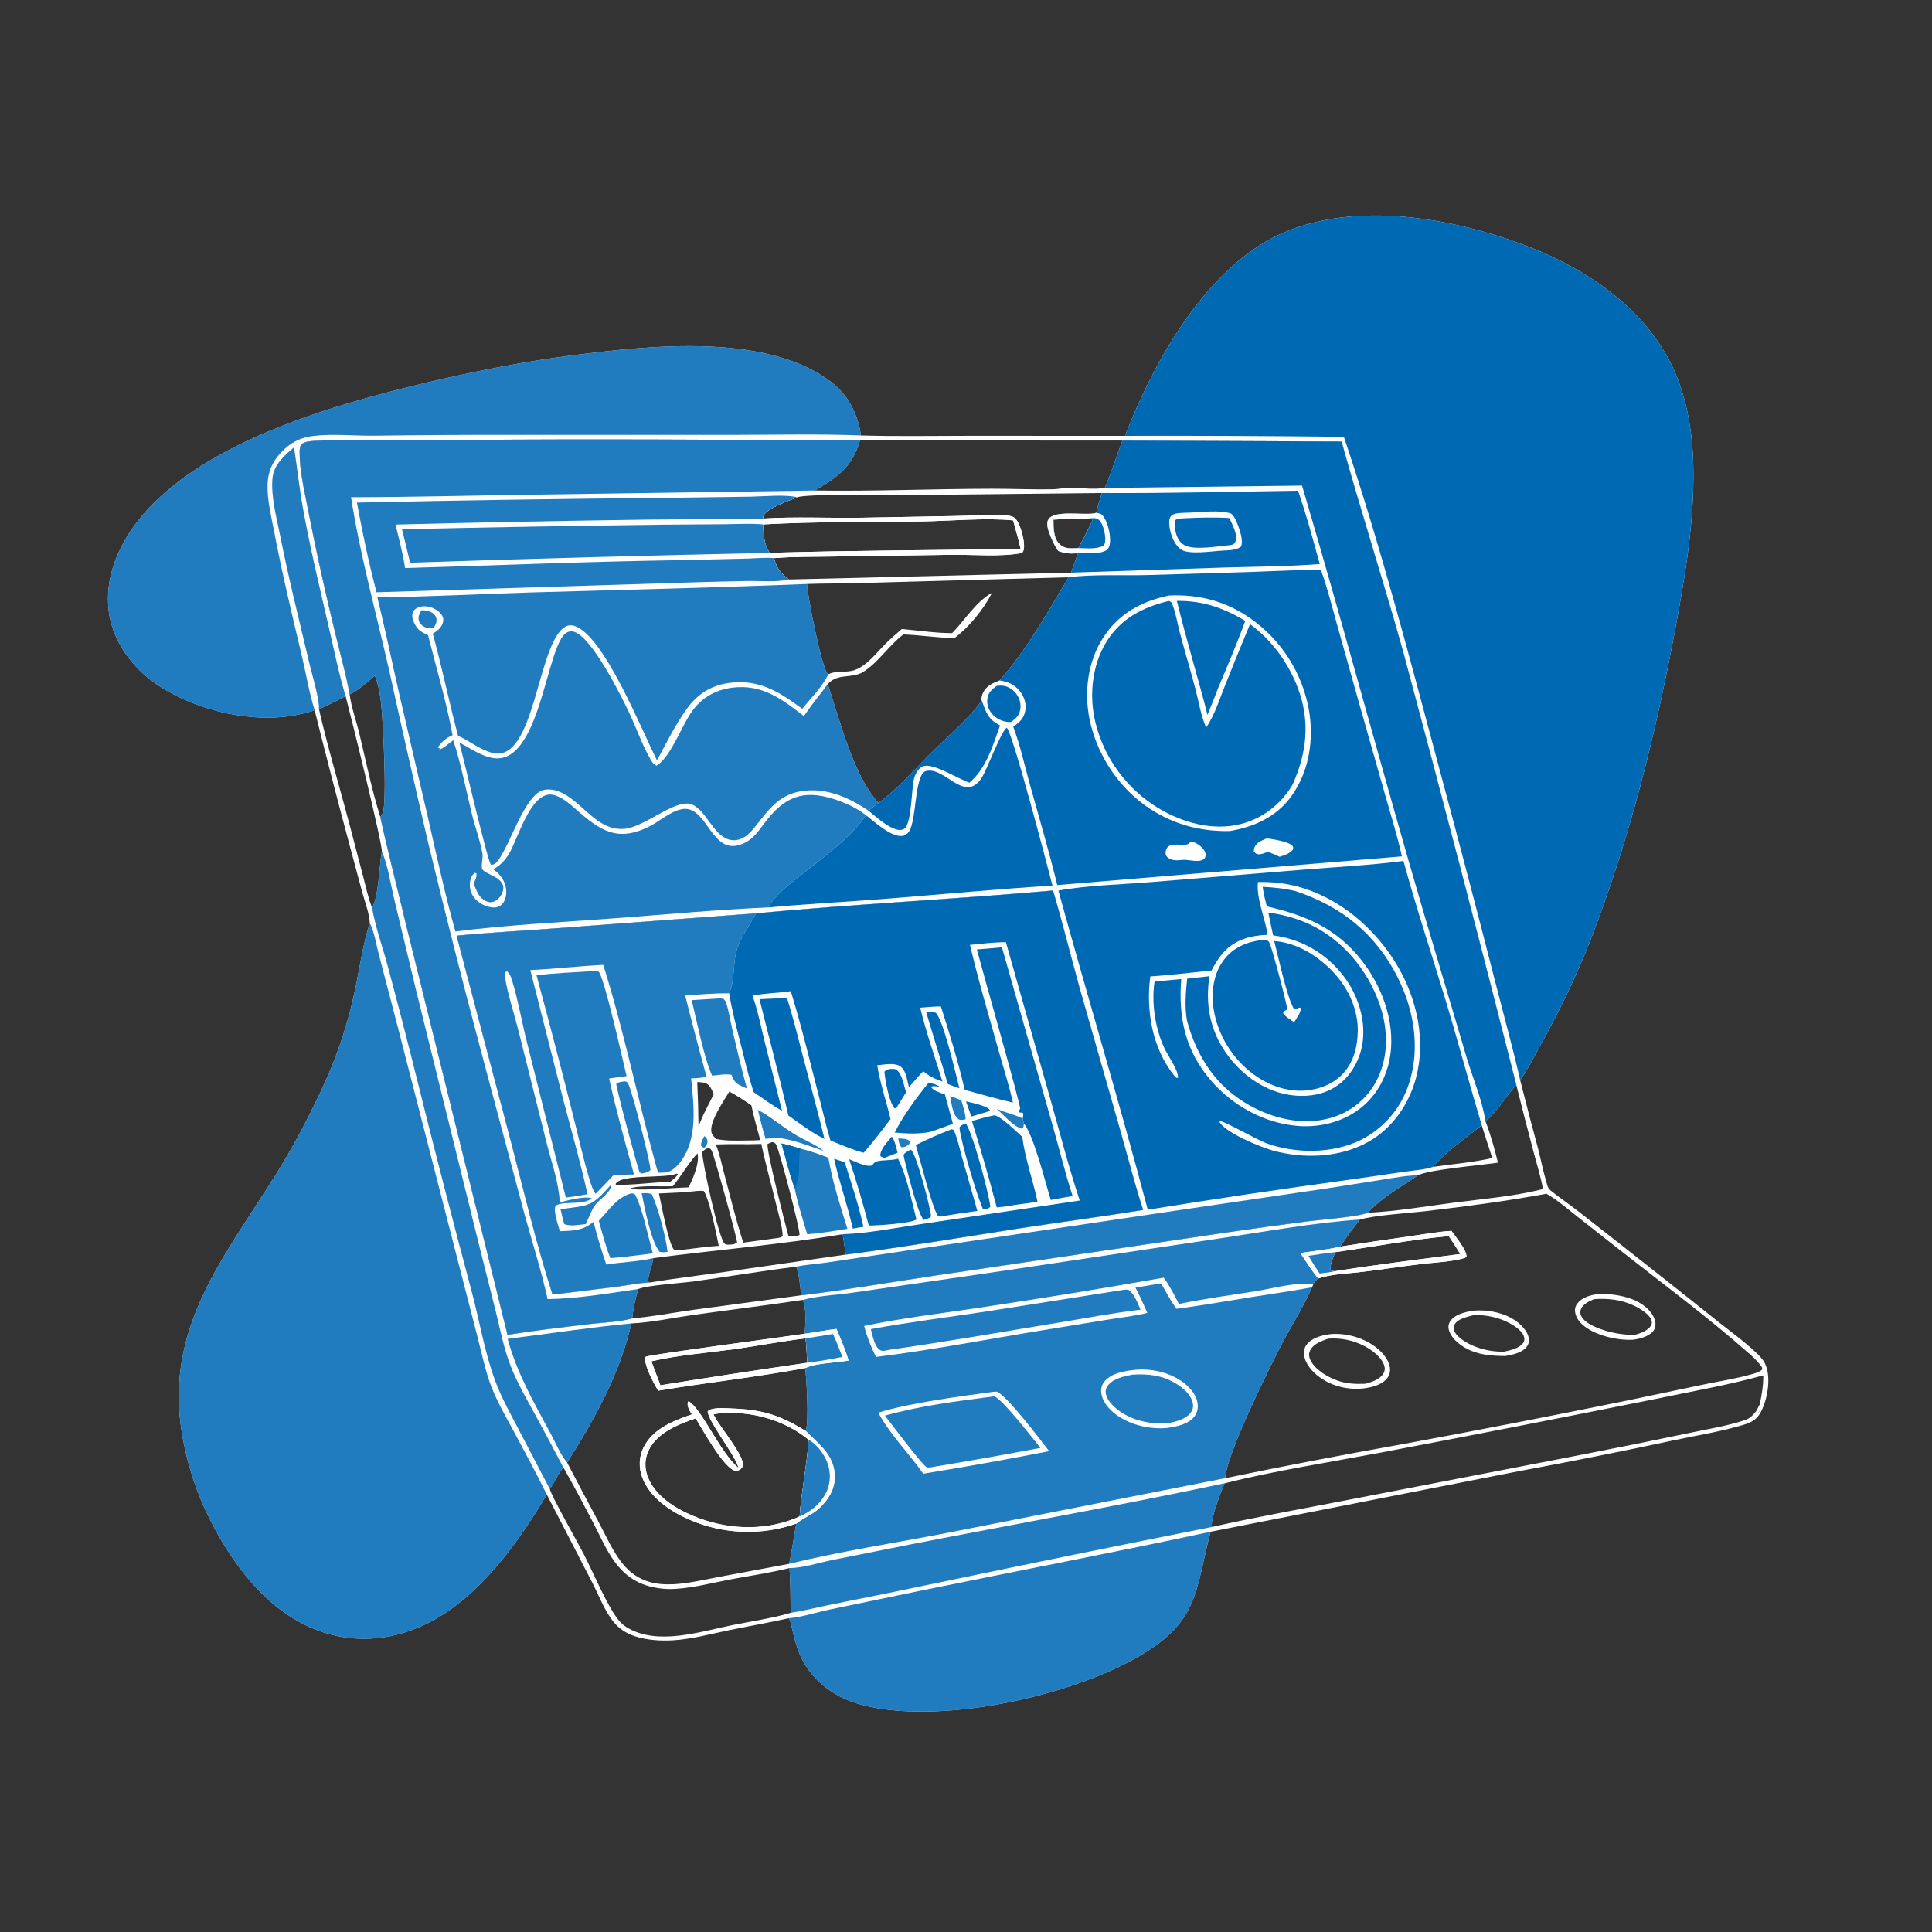 <?xml version="1.0" encoding="utf-8" ?>
<svg xmlns="http://www.w3.org/2000/svg" xmlns:xlink="http://www.w3.org/1999/xlink" width="1024" height="1024">
	<rect width="100%" height="100%" fill="#333333" stroke="none"/>
	<path fill="white" d="M596.285 231.006C611.349 191.888 639.467 141.5 679.206 123.801C719.045 106.057 771.281 115.681 810.606 130.921C842.29 143.201 873.27 164.704 887.442 196.556C894.316 212.008 897.101 229.922 897.477 246.77C898.145 276.68 893.02 306.15 887.531 335.439C877.193 390.593 863.415 445.792 843.017 498.127C835.374 517.734 826.267 536.341 816.043 554.724C812.74 560.661 809.599 566.965 805.727 572.543Q810.227 590.433 815.054 608.237C816.778 614.839 818.074 621.6 820.064 628.126C820.465 629.443 820.954 630.253 822.028 631.127C826.654 634.891 831.717 638.232 836.415 641.944Q874.073 671.301 911.384 701.1C916.842 705.503 932.136 716.491 935.182 722.112C939.051 729.248 936.926 741.2 933.451 748.087C931.282 752.386 928.304 753.922 923.881 755.252C911.989 758.828 899.23 760.819 887.076 763.408Q846.058 772.169 804.814 779.796L641.605 811.857C633.429 843.337 635.571 859.2 603.988 877.695C567.41 899.114 497.594 914.567 456.473 903.524C443.651 900.081 432.438 892.551 425.846 880.83C423.153 876.043 421.705 871.058 420.39 865.759C419.768 863.252 419.351 859.911 418.095 857.682C407.526 860.055 396.824 861.903 386.211 864.083C376.522 866.074 366.407 868.849 356.538 869.406C349.911 869.781 342.782 869.303 336.444 867.215C331.921 865.725 328.075 863.245 325.089 859.505C320.295 853.499 317.38 845.499 313.841 838.673L289.818 792.144C274.811 817.388 254.34 846.11 227.682 859.839C210.046 868.921 190.343 871.326 171.341 865.16C143.694 856.189 124.306 831.005 111.608 806Q108.816 800.515 106.457 794.83Q104.097 789.145 102.184 783.294Q100.271 777.444 98.815 771.464Q97.36 765.483 96.371 759.408C87.266 703.678 118.701 666.638 146.1 622.716C155.276 608.007 163.223 593.046 170.537 577.338Q173.493 571.074 176.078 564.648Q178.662 558.222 180.867 551.656Q183.071 545.09 184.888 538.406Q186.704 531.723 188.127 524.944C190.634 513.188 192.291 500.585 196.007 489.179C195.714 484.007 193.456 478.184 192.065 473.163L186.52 452.513Q176.301 414.582 166.777 376.47C162.597 377.838 157.94 378.895 153.59 379.542C129.769 383.087 99.599 375.209 80.364 360.759C68.64 351.95 59.585 338.798 57.658 324.066C55.408 306.865 62.321 289.99 72.706 276.562C105.211 234.538 177.451 214.221 227.108 202.577C252.533 196.616 277.788 191.6 303.706 188.3C344.061 183.162 406.923 176.085 441.226 202.991C449.774 209.696 454.929 220.113 456.278 230.808C474.993 231.343 493.776 231.001 512.5 230.997L596.285 231.006ZM335.062 698.769C345.728 697.878 356.561 695.769 367.176 694.275L424.555 686.551C448.633 683.637 472.714 679.475 496.714 675.917L649.972 653.237Q671.481 650.115 693.036 647.326C699.247 646.534 720.217 644.883 724.888 642.794C739.961 642.062 755.401 639.403 770.38 637.451C786.098 635.402 802.44 634.129 817.807 630.223C816.628 623.597 814.523 617.061 812.812 610.549Q808.109 592.789 803.651 574.967Q774.55 460.312 743.878 346.066C733.459 308.567 721.434 271.52 711.044 234.012L594.915 233.513L455.82 233.424C385.254 233.147 314.636 232.558 244.073 233.219Q223.171 233.473 202.268 233.467C191.113 233.408 179.861 232.962 168.721 233.575C166.314 233.707 161.828 233.662 159.987 235.377C158.855 236.431 158.842 238.101 158.83 239.564C158.743 249.715 161.454 260.593 163.355 270.546Q169.771 303.366 177.749 335.841C180.267 346.495 183.461 357.306 185.303 368.086C186.285 375.168 188.871 382.139 190.533 389.094C194.035 403.754 197.062 418.667 201.575 433.061C205.529 451.208 210.238 469.231 214.538 487.303L268.983 707.469C283.62 705.165 298.389 703.449 313.103 701.706C320.218 700.863 328.184 700.737 335.062 698.769ZM720.815 646.364C717.117 651.068 713.556 655.69 710.338 660.742Q728.603 657.858 746.916 655.303C754.312 654.242 761.838 652.847 769.289 652.383C771.378 655.327 777.729 662.959 777.225 666.292L776.798 666.571L776.722 665.632L776.59 666.665C769.071 668.923 760.299 669.086 752.509 670.049C741.528 671.406 730.615 673.167 719.612 674.392C712.708 675.162 705.244 675.374 698.642 677.622C697.635 678.604 696.601 679.391 696.056 680.707L695.325 682.308C690.991 692.575 684.798 702.049 679.628 711.903C672.577 725.338 650.004 770.906 649.389 783.471Q695.849 773.885 742.558 765.596Q802.916 754.463 863.052 742.186L903.999 733.605C911.976 731.974 920.076 730.721 927.926 728.525C930.023 727.939 932.411 727.379 934.023 725.854L933.895 724.756C932.119 722.066 929.788 719.814 927.385 717.687C905.244 698.095 881.192 680.367 857.962 662.077L835.433 644.347C830.356 640.357 825.259 635.892 819.638 632.701C798.51 636.632 777.065 639.417 755.723 641.93C746.492 643.017 729.055 644.028 720.815 646.364ZM418.276 828.862C419.734 821.815 420.794 814.649 422.01 807.555Q420.302 808.151 418.568 808.668Q416.834 809.184 415.079 809.619Q413.323 810.054 411.548 810.407Q409.774 810.76 407.985 811.03Q406.196 811.3 404.397 811.486Q402.597 811.673 400.791 811.775Q398.985 811.878 397.176 811.896Q395.367 811.914 393.559 811.848Q391.751 811.782 389.948 811.632Q388.146 811.482 386.352 811.248Q384.558 811.014 382.777 810.697Q380.996 810.38 379.231 809.981Q377.467 809.581 375.723 809.1Q373.979 808.618 372.26 808.056Q370.54 807.494 368.848 806.853Q367.157 806.211 365.497 805.492C355.416 801.105 344.461 793.905 340.432 783.14C338.451 777.847 338.604 772.113 341.157 767.041C346.111 757.197 356.95 753.05 366.693 749.665C365.989 748.463 365.038 747.032 364.692 745.675C364.406 744.548 364.26 743.639 364.93 742.659C371.715 746.297 381.982 770.476 391.484 778.075C391.433 777.927 391.384 777.779 391.332 777.631C391.246 777.386 391.153 777.143 391.068 776.897C388.739 770.169 374.98 752.636 375.107 748.03C375.733 747.394 376.3 747.117 377.151 746.899C380.615 746.012 384.647 746.411 388.2 746.546C404.411 747.166 413.245 750.074 427.003 758.38C428.93 753.712 427.454 731.074 426.793 725.094C400.968 729.916 374.723 732.748 348.815 737.088C346.014 732.204 342.256 725.42 341.719 719.767C341.911 719.538 342.054 719.255 342.296 719.078C343.63 718.106 417.921 708.26 426.544 706.927C426.882 700.876 427.529 694.803 425.582 688.954C406.299 691.876 386.907 694.21 367.592 696.929C357.214 698.389 344.835 701.003 334.659 701.447C328.75 727.631 314.912 752.733 300.567 775.144Q308.835 791.073 317.371 806.86C321.526 814.632 325.2 823.424 331.092 830.051C334.428 833.802 338.464 836.569 343.251 838.15C347.673 839.611 352.504 839.908 357.126 839.661C365.056 839.236 372.987 837.317 380.782 835.852L418.276 828.862ZM642.418 809.305C665.434 804.101 688.825 799.965 711.996 795.459L838.163 771.057Q866.678 765.533 895.103 759.568C904.873 757.5 915.171 755.865 924.65 752.766C927.46 751.847 928.977 750.243 930.772 747.967L931.6 748.857L932.369 748.414C933.014 746.785 933.162 746.071 932.686 744.369C933.805 739.218 934.628 734.263 934.58 728.976C915.921 734.147 896.586 737.465 877.633 741.441Q804.35 756.169 730.909 770.088C703.639 775.213 675.988 779.457 649.053 786.172C647.363 790.077 641.136 806.018 642.418 809.305ZM169.071 375.878C173.861 396.814 180.133 417.444 185.58 438.22L192.579 464.953C193.974 470.281 195.139 475.935 197.188 481.042C200.652 475.994 201.094 458.255 202.376 451.304C202.717 447.107 186.018 379.605 183.177 368.956C178.532 371.426 173.858 373.7 169.071 375.878ZM707.697 663.664C706.488 666.722 704.942 669.68 705.269 673.036C706.137 673.709 706.337 673.636 707.377 673.8C729.476 670.305 751.815 667.572 773.997 664.655Q771.031 659.834 767.86 655.146C747.788 657.016 727.679 660.847 707.697 663.664ZM426.946 709.362C414.295 710.857 401.683 713.372 389.038 715.101C374.616 717.072 359.425 718.229 345.251 721.525C346.733 725.805 348.513 729.967 350.007 734.231Q388.91 727.951 427.908 722.295C427.518 717.968 427.556 713.685 426.946 709.362ZM298.565 777.761C295.699 781.372 293.912 785.428 291.428 789.251C292.39 793.235 306.16 817.403 309.212 823.335C314.272 833.168 319.535 845.868 325.192 854.932C327.035 857.884 329.075 860.579 332.079 862.441C348.331 872.515 371.266 864.713 388.366 861.311C397.886 859.417 407.615 857.96 416.992 855.441C417.683 855.255 418.351 855.045 419.03 854.822C419.023 846.932 418.957 838.971 418.46 831.098C408.067 833.67 397.39 835.181 386.875 837.179C377.429 838.974 367.743 841.543 358.147 842.128Q354.684 842.365 351.228 842.04Q347.773 841.714 344.415 840.834C326.766 836.105 321.777 821.177 314.099 806.478C309.07 796.851 304.002 787.163 298.565 777.761ZM428.594 763.112C415.618 752.457 397.943 747.645 381.319 749.126C380.238 749.222 379.222 749.424 378.169 749.674L378.475 750.293C381.587 756.487 394.081 770.735 393.848 776.748C393.262 777.91 393.002 778.59 391.727 779.159Q391.52 779.252 391.303 779.319Q391.086 779.386 390.862 779.427Q390.638 779.468 390.411 779.481Q390.185 779.494 389.958 779.48Q389.731 779.466 389.508 779.425Q389.284 779.383 389.067 779.315Q388.85 779.247 388.643 779.154Q388.436 779.06 388.242 778.942C382.126 775.295 372.643 758.227 368.741 751.777C359.463 754.943 348.431 759.241 343.84 768.651C341.657 773.126 341.519 777.986 343.281 782.623C347.152 792.808 357.611 799.336 367.185 803.377C384.412 810.65 404.322 811.776 421.788 804.636C422.484 804.352 423.141 804.041 423.814 803.708C424.786 790.128 427.681 776.757 428.594 763.112Z"/>
	<path fill="#0069B4" d="M596.285 231.006C611.349 191.888 639.467 141.5 679.206 123.801C719.045 106.057 771.281 115.681 810.606 130.921C842.29 143.201 873.27 164.704 887.442 196.556C894.316 212.008 897.101 229.922 897.477 246.77C898.145 276.68 893.02 306.15 887.531 335.439C877.193 390.593 863.415 445.792 843.017 498.127C835.374 517.734 826.267 536.341 816.043 554.724C812.74 560.661 809.599 566.965 805.727 572.543C801.814 555.325 797.051 538.192 792.679 521.075Q778.453 465.444 763.566 409.987C747.568 350.35 732.03 290.042 712.265 231.519Q654.277 230.862 596.285 231.006Z"/>
	<path fill="#0069B4" fill-opacity="0.875" d="M289.818 792.144C274.811 817.388 254.34 846.11 227.682 859.839C210.046 868.921 190.343 871.326 171.341 865.16C143.694 856.189 124.306 831.005 111.608 806Q108.816 800.515 106.457 794.83Q104.097 789.145 102.184 783.294Q100.271 777.444 98.815 771.464Q97.36 765.483 96.371 759.408C87.266 703.678 118.701 666.638 146.1 622.716C155.276 608.007 163.223 593.046 170.537 577.338Q173.493 571.074 176.078 564.648Q178.662 558.222 180.867 551.656Q183.071 545.09 184.888 538.406Q186.704 531.723 188.127 524.944C190.634 513.188 192.291 500.585 196.007 489.179C198.413 493.944 199.412 500.653 200.79 505.858L210.719 543.845L243.62 671.87L253.223 709.089C255.153 716.652 256.786 724.357 259.269 731.763C262.456 741.268 267.695 750.089 272.436 758.886C278.377 769.912 284.275 780.911 289.818 792.144Z"/>
	<path fill="#0069B4" fill-opacity="0.875" d="M166.777 376.47C162.597 377.838 157.94 378.895 153.59 379.542C129.769 383.087 99.599 375.209 80.364 360.759C68.64 351.95 59.585 338.798 57.658 324.066C55.408 306.865 62.321 289.99 72.706 276.562C105.211 234.538 177.451 214.221 227.108 202.577C252.533 196.616 277.788 191.6 303.706 188.3C344.061 183.162 406.923 176.085 441.226 202.991C449.774 209.696 454.929 220.113 456.278 230.808C433.642 229.907 410.823 230.485 388.168 230.503L274.224 230.503Q236.11 230.412 198 230.934C187.535 231.021 176.775 229.872 166.384 231.019C160.364 231.683 155.399 233.792 150.919 237.882C145.248 243.06 142.066 248.984 141.834 256.769C141.587 265.1 143.828 273.878 145.375 282.037C149.466 303.629 154.593 324.944 159.685 346.316C162.042 356.205 163.788 366.781 166.777 376.47Z"/>
	<path fill="#0069B4" fill-opacity="0.875" d="M418.095 857.682C425.107 857.093 432.907 854.545 439.867 853.058L487.035 843.274C538.53 832.721 590.21 822.869 641.605 811.857C633.429 843.337 635.571 859.2 603.988 877.695C567.41 899.114 497.594 914.567 456.473 903.524C443.651 900.081 432.438 892.551 425.846 880.83C423.153 876.043 421.705 871.058 420.39 865.759C419.768 863.252 419.351 859.911 418.095 857.682Z"/>
	<path fill="white" d="M185.303 368.086C183.461 357.306 180.267 346.495 177.749 335.841Q169.771 303.366 163.355 270.546C161.454 260.593 158.743 249.715 158.83 239.564C158.842 238.101 158.855 236.431 159.987 235.377C161.828 233.662 166.314 233.707 168.721 233.575C179.861 232.962 191.113 233.408 202.268 233.467Q223.171 233.473 244.073 233.219C314.636 232.558 385.254 233.147 455.82 233.424C451.58 247.557 444.185 252.76 431.856 259.975C463.135 260.478 494.429 259.084 525.693 259.036C536.477 259.019 547.325 259.531 558.095 259.327C560.835 259.275 563.513 258.559 566.237 258.523C572.644 258.44 579.206 259.621 585.556 258.62C589.19 250.419 591.69 241.857 594.915 233.513L711.044 234.012C721.434 271.52 733.459 308.567 743.878 346.066Q774.55 460.311 803.651 574.967C797.969 581.26 793.865 588.796 787.323 594.29C790.079 601.399 792.125 608.839 793.946 616.237C785.325 617.541 757.705 619.821 751.549 622.919C742.135 629.457 732.809 634.296 724.888 642.794C720.217 644.883 699.247 646.534 693.036 647.326Q671.481 650.115 649.972 653.237L496.714 675.917C472.714 679.475 448.633 683.637 424.555 686.551C424.205 681.305 423.587 676.424 422.071 671.376C403.86 673.601 385.733 676.701 367.556 679.201C361.287 680.063 342.876 681.241 338.381 683.195C336.657 688.301 335.736 693.433 335.062 698.769C328.184 700.737 320.218 700.863 313.103 701.706C298.389 703.449 283.62 705.165 268.983 707.469L214.538 487.303C210.238 469.231 205.529 451.208 201.575 433.061C202.044 432.419 202.505 431.782 202.817 431.045C205.283 425.212 202.975 380.601 201.917 372.028C201.323 367.21 200.489 362.654 198.699 358.129C194.559 361.662 190.206 365.685 185.303 368.086ZM242.012 495.941L270.635 604.397C277.756 631.685 284.238 659.289 292.854 686.157L326.985 681.98C332.624 681.255 338.738 679.916 344.389 679.75C357.526 677.608 370.792 676.028 383.976 674.178L448.303 664.953C478.769 661.01 509.168 655.878 539.532 651.182C561.627 647.765 583.817 644.865 605.879 641.288C601.35 627.422 597.743 613.072 593.726 599.032L572.109 523.292C567.378 506.201 563.141 489.006 558.118 471.992C505.749 476.653 453.145 479.169 400.815 484.072L293.715 492.084C276.508 493.406 259.181 494.246 242.012 495.941ZM407.926 293.01C452.23 291.703 496.625 291.636 540.947 290.921C539.818 285.842 538.352 280.832 536.98 275.815C523.264 274.324 502.98 276.13 488.646 276.366C460.619 276.828 432.468 276.346 404.477 277.943C404.576 283.467 404.89 288.185 407.926 293.01ZM567.682 303.506Q569.578 298.388 571.306 293.212C567.369 293.539 564.617 293.433 560.842 291.986C558.975 289.196 557.616 286.491 556.471 283.331C555.628 281.006 554.247 277.621 555.678 275.282C558.844 270.107 574.577 273.267 580.07 272.045C580.382 271.976 580.691 271.896 581.002 271.821C581.74 268.268 582.964 264.771 584.032 261.301L480.857 262.417C471.627 262.5 427.914 261.573 422.508 263.578C418.593 265.288 405.792 269.408 404.521 273.738C404.394 274.17 404.438 274.442 404.461 274.862C421.273 273.743 439.748 274.713 456.851 274.411L506.751 273.484C514.61 273.337 522.585 272.864 530.439 273.071C532.475 273.125 535.795 273.124 537.489 274.279C540.517 276.343 542.7 285.309 542.757 288.91C542.781 290.436 542.754 291.91 541.662 293.073C530.763 295.215 516.459 293.945 505.226 294.026L441.866 294.953C431.429 295.174 420.658 294.918 410.268 295.82C411.619 301.311 413.791 303.724 418.127 307.134L567.682 303.506ZM477.996 333.387C486.858 334.163 495.749 335.564 504.654 335.564C511.38 328.713 517.2 318.916 525.722 314.247C521.565 322.716 513.476 332.535 505.903 338.181C496.864 338.097 487.857 336.589 478.817 336.259C478.674 336.368 478.529 336.474 478.388 336.584C471.03 342.287 465.62 350.89 457.855 355.933C451.516 360.05 444.258 356.447 438.724 362.576C444.905 381.091 452.356 411.263 465.63 425.562C476.115 418.044 484.807 407.697 493.958 398.659C501.795 390.918 510.244 383.541 517.459 375.216C518.577 373.927 519.435 372.539 520.22 371.024C520.096 369.723 520.429 368.472 520.975 367.297C522.73 363.524 526.089 362.036 529.753 360.665C544.451 344.136 555.039 324.832 566.377 305.965L453.725 309.067C445.056 309.319 436.367 309.194 427.708 309.52C427.975 315.54 435.431 354.232 438.774 357.21C438.85 357.279 438.939 357.332 439.021 357.393C439.161 357.328 439.299 357.261 439.44 357.199C443.968 355.193 448.793 356.75 453.212 355.068C459.834 352.549 464.64 345.86 469.546 340.985C472.228 338.321 475.138 335.86 477.996 333.387ZM759.47 618.484C769.953 616.949 780.592 616.13 790.942 613.776Q788.069 605.146 785.368 596.46C776.59 603.185 766.789 610.134 759.47 618.484ZM558.339 275.423C558.365 279.59 558.318 285.367 561.622 288.416C564.634 291.194 567.783 290.592 571.554 290.491C574.443 285.216 577.186 280.125 579.526 274.575C572.48 275.306 565.389 274.906 558.339 275.423Z"/>
	<path fill="#0069B4" fill-opacity="0.875" d="M185.303 368.086C183.461 357.306 180.267 346.495 177.749 335.841Q169.771 303.366 163.355 270.546C161.454 260.593 158.743 249.715 158.83 239.564C158.842 238.101 158.855 236.431 159.987 235.377C161.828 233.662 166.314 233.707 168.721 233.575C179.861 232.962 191.113 233.408 202.268 233.467Q223.171 233.473 244.073 233.219C314.636 232.558 385.254 233.147 455.82 233.424C451.58 247.557 444.185 252.76 431.856 259.975L285.518 262.136C252.374 262.574 219.207 263.49 186.062 263.549C190.895 294.32 199.345 324.913 206.266 355.279Q216.232 400.749 226.805 446.083Q240.054 501.092 254.597 555.774L277.71 642.486C281.881 657.84 286.818 673.003 290.235 688.555C306.39 688.302 322.425 685.509 338.381 683.195C336.657 688.301 335.736 693.433 335.062 698.769C328.184 700.737 320.218 700.863 313.103 701.706C298.389 703.449 283.62 705.165 268.983 707.469L214.538 487.303C210.238 469.231 205.529 451.208 201.575 433.061C202.044 432.419 202.505 431.782 202.817 431.045C205.283 425.212 202.975 380.601 201.917 372.028C201.323 367.21 200.489 362.654 198.699 358.129C194.559 361.662 190.206 365.685 185.303 368.086Z"/>
	<path fill="#0069B4" d="M594.915 233.513L711.044 234.012C721.434 271.52 733.459 308.567 743.878 346.066Q774.55 460.311 803.651 574.967C797.969 581.26 793.865 588.796 787.323 594.29C785.712 583.39 780.575 571.33 777.374 560.636L754.382 483.083C732.348 408.024 712.301 332.404 690.117 257.381L585.556 258.62C589.19 250.419 591.69 241.857 594.915 233.513Z"/>
	<path fill="#0069B4" fill-opacity="0.875" d="M422.071 671.376C427.447 670.188 433.327 669.915 438.797 669.084L480.546 662.834L624.982 641.387L704.236 629.732L732.376 625.292C738.667 624.315 745.178 623.05 751.549 622.919C742.135 629.457 732.809 634.296 724.888 642.794C720.217 644.883 699.247 646.534 693.036 647.326Q671.481 650.115 649.972 653.237L496.714 675.917C472.714 679.475 448.633 683.637 424.555 686.551C424.205 681.305 423.587 676.424 422.071 671.376Z"/>
	<path fill="white" d="M400.815 484.072C453.145 479.169 505.749 476.653 558.118 471.992C563.141 489.006 567.378 506.201 572.109 523.292L593.726 599.032C597.743 613.072 601.35 627.422 605.879 641.288C583.817 644.865 561.627 647.765 539.532 651.182C509.168 655.878 478.769 661.01 448.303 664.953L446.661 654.154C413.405 659.729 379.641 662.452 346.221 666.84C346.181 669.492 342.439 678.422 343.897 679.539C344.038 679.647 344.225 679.679 344.389 679.75C338.738 679.916 332.624 681.255 326.985 681.98L292.854 686.157C284.238 659.289 277.756 631.685 270.635 604.397L242.012 495.941C259.181 494.246 276.508 493.406 293.715 492.084L400.815 484.072ZM403.505 606.323C395.465 606.624 387.404 606.251 379.382 606.574C381.474 611.557 382.484 617.04 383.886 622.256C387.14 634.367 390.069 646.712 393.963 658.634L410.62 656.37C412.026 656.158 413.832 656.181 414.843 655.088C414.66 650.144 412.951 644.765 411.784 639.941C409.074 628.741 405.901 617.589 403.505 606.323ZM362.123 662.378C368.356 661.659 374.689 660.675 380.948 660.324C379.801 654.372 375.988 635.674 373.028 631.267C371.936 631.11 371.028 631.092 369.93 631.195C363.058 632.001 356.167 632.261 349.258 632.566C350.382 637.704 354.495 659.819 357.24 662.356C358.938 662.754 360.402 662.565 362.123 662.378ZM379.593 603.692C384.407 604.676 389.234 604.56 394.125 604.51C397.061 604.458 400.014 604.475 402.942 604.254C401.279 598.151 399.549 592.063 398.245 585.871C394.421 583.239 390.658 580.751 386.558 578.555C383.794 583.313 375.579 594.873 377.149 600.428C377.489 601.633 378.754 602.787 379.593 603.692ZM375.464 608.262C374.199 609.018 372.922 609.485 372.165 610.77C372.384 616.689 380.942 656.425 384.08 659.205C385.009 660.027 387.698 659.608 388.844 659.496L390.675 658.659C390.976 657.15 378.251 611.45 377.178 609.756C376.725 609.042 376.173 608.689 375.464 608.262ZM358.557 622.097C351.98 624.741 329.044 622.117 326.25 627.56L326.628 628.023L326.876 627.947C336.274 628.16 345.753 626.604 355.204 626.42C356.656 625.191 358.446 623.979 359.308 622.253L358.557 622.097ZM421.878 655.204L423.758 654.577C424.386 652.689 413.276 610.23 411.428 606.79C410.793 605.608 410.447 605.603 409.252 605.311L406.826 606.307C406.19 610.081 416.161 648.67 417.864 655.017C419.31 655.293 420.408 655.316 421.878 655.204ZM370.225 596.861L372.82 590.824L378.298 579.912C377.318 577.757 376.366 574.978 373.935 574.09C372.643 573.619 370.92 573.595 369.555 573.488Q370.107 585.168 370.225 596.861ZM369.742 611.36C366.528 614.092 360.282 624.378 356.63 628.708C351.152 628.997 338.603 628.108 334.164 629.864L334.378 630.269C344.398 630.986 354.972 629.644 365.052 629.32C367.295 624.328 370.786 616.93 369.742 611.36Z"/>
	<path fill="#0069B4" d="M400.815 484.072C453.145 479.169 505.749 476.653 558.118 471.992C563.141 489.006 567.378 506.201 572.109 523.292L593.726 599.032C597.743 613.072 601.35 627.422 605.879 641.288C583.817 644.865 561.627 647.765 539.532 651.182C509.168 655.878 478.769 661.01 448.303 664.953L446.661 654.154C460.4 653.685 474.661 650.75 488.29 648.765L572.283 636.306C566.558 619.059 562.046 601.463 557.111 583.981L533.146 499.389C526.773 499.403 520.436 500.172 514.101 500.81C518.742 520.449 524.615 540.107 530.053 559.558C532.358 567.8 535.039 576.04 536.863 584.401C528.289 582.41 519.81 579.964 511.321 577.643C507.873 562.802 503.343 547.93 498.683 533.422C495.034 533.45 491.356 533.842 487.716 534.116C490.949 547.337 495.497 560.278 499.546 573.267C495.685 571.9 492.491 570.484 489.338 567.754C486.707 570.471 484.25 573.397 481.74 576.227C480.81 572.842 480.412 567.855 477.588 565.481C474.598 562.968 468.584 564.265 464.943 564.599C466.5 574.283 469.769 583.613 471.981 593.159C467.371 599.223 462.827 605.265 457.763 610.964C451.828 609.468 445.933 606.726 440.193 604.535C438.142 598 436.657 591.172 434.931 584.539C429.797 564.818 425.143 544.806 419.127 525.336C412.399 526.406 405.529 526.345 398.844 527.735C401.666 535.613 403.312 544.077 405.317 552.194L414.504 588.799C409.315 585.768 404.379 582.273 399.446 578.848C396.742 570.487 394.726 561.863 392.581 553.346C390.338 544.442 387.929 535.536 386.459 526.463C389.43 520.147 388.429 511.422 390.205 504.616C392.226 496.879 397.018 490.947 400.815 484.072Z"/>
	<path fill="#0069B4" fill-opacity="0.875" d="M242.012 495.941C259.181 494.246 276.508 493.406 293.715 492.084L400.815 484.072C397.018 490.947 392.226 496.879 390.205 504.616C388.429 511.422 389.43 520.147 386.459 526.463C378.627 526.424 370.972 527.045 363.175 527.674Q368.597 549.323 374.543 570.833C371.795 571.174 369.079 571.554 366.305 571.56C367.739 586.074 370.08 603.874 360.35 616.211C358.597 618.434 355.715 621.112 352.769 621.438C351.454 621.583 350.077 621.544 348.755 621.547C338.49 585.052 331.089 547.549 319.736 511.402C306.831 512.041 293.982 513.561 281.075 514.17L298.317 582.018C302.75 598.989 307.617 615.843 311.407 632.975C307.595 633.582 303.74 634.349 299.9 634.718L279.228 552.214C276.554 541.623 274.724 530.621 271.572 520.168C270.966 518.157 270.376 516.311 268.809 514.853L268.019 515.088C267.574 516.192 267.493 517.017 267.689 518.2C269.221 527.41 272.408 536.776 274.694 545.868L289.87 606.357C292.416 616.442 296.175 626.857 296.709 637.278C300.641 636.28 309.859 633.832 313.609 635.079C309.019 639.7 294.036 635.364 294.078 640.625C294.11 644.561 295.635 648.826 296.757 652.577C303.898 652.257 308.774 652.355 314.568 647.599Q317.512 659.051 321.324 670.245C329.469 668.912 338.244 668.739 346.221 666.84C346.181 669.492 342.439 678.422 343.897 679.539C344.038 679.647 344.225 679.679 344.389 679.75C338.738 679.916 332.624 681.255 326.985 681.98L292.854 686.157C284.238 659.289 277.756 631.685 270.635 604.397L242.012 495.941Z"/>
	<path fill="#0069B4" fill-opacity="0.875" d="M314.074 514.714C315.591 514.569 316.051 514.404 317.45 515.091C320.82 520.399 329.892 561.036 332.103 570.348C329.009 570.688 325.916 571.205 322.834 571.643C326.605 588.662 331.336 605.695 336.031 622.487C332.341 622.464 328.614 622.839 324.931 623.088C321.917 626.381 318.751 629.548 315.648 632.757C314.069 630.522 313.227 627.646 312.432 625.045C309.073 614.07 306.665 602.675 303.816 591.545Q294.447 554.152 284.366 516.944C294.194 515.673 304.189 515.399 314.074 514.714Z"/>
	<path fill="#0069B4" d="M517.751 503.253L531.042 502.096L558.033 596.971C561.57 609.223 564.525 621.867 568.52 633.946C564.656 634.611 560.764 635.207 556.927 636.009C554.086 626.882 547.978 602.073 542.706 595.456C542.389 594.611 542.251 593.671 542.057 592.789C542.275 591.706 542.407 591.05 542.276 589.937C541.439 589.646 541.201 589.615 540.361 589.658L539.884 589.007C540.149 588.508 540.61 588.071 540.679 587.51C540.936 585.43 519.852 511.453 517.751 503.253Z"/>
	<path fill="#0069B4" d="M410.699 529.218L417.139 529.008C420.747 540.529 423.568 552.238 426.635 563.908C430.114 577.146 433.771 590.362 436.984 603.666L432.352 601.209C427.356 598.129 422.625 594.637 417.848 591.232C413.119 570.624 407.638 550.116 402.544 529.591L410.699 529.218Z"/>
	<path fill="#0069B4" d="M526.906 591.147C530.164 591.249 539.074 600.147 541.815 602.573C543.376 614.395 547.473 625.349 549.9 636.953C545.658 637.638 541.376 638.151 537.119 638.74C534.425 639.492 531.105 639.587 528.302 639.96Q522.242 616.909 515.128 594.161C519.039 593.013 522.91 591.957 526.906 591.147Z"/>
	<path fill="#0069B4" fill-opacity="0.875" d="M414.178 606.049C417.572 606.808 420.876 607.775 424.204 608.777C429.295 610.008 434.189 611.706 439.059 613.626C441.209 626.437 445.327 638.874 449.128 651.268C442.083 652.466 434.958 653.615 427.831 654.188C425.502 646.232 422.779 638.073 421.226 629.926C418.403 622.217 416.511 613.942 414.178 606.049Z"/>
	<path fill="#0069B4" d="M414.178 606.049C417.572 606.808 420.876 607.775 424.204 608.777C422.676 615.684 424.896 623.611 421.226 629.926C418.403 622.217 416.511 613.942 414.178 606.049Z"/>
	<path fill="#0069B4" d="M504.471 598.501L505.527 598.955C507.552 603.518 508.61 608.859 509.972 613.667L518.006 641.804C511.457 642.713 504.93 643.642 498.425 644.833L497.108 644.461C493.805 639.3 487.584 614.361 485.401 606.893C491.648 603.771 497.937 600.966 504.471 598.501Z"/>
	<path fill="#0069B4" d="M450.051 614.384C453.25 615.645 458.818 618.624 462.125 617.735C462.711 617.052 463.57 615.907 464.475 615.634C467.768 614.639 472.216 615.23 475.984 614.138C480.781 623.847 483 635.883 485.747 646.336C482.907 648.451 464.686 649.58 460.465 649.554Q455.835 631.798 450.051 614.384Z"/>
	<path fill="#0069B4" fill-opacity="0.875" d="M380.638 529.217C381.702 529.105 382.447 529.184 383.487 529.428C384.297 530.151 384.611 530.771 384.942 531.777C386.436 536.309 387.117 541.304 388.209 545.965C390.633 556.313 393.048 566.722 395.901 576.96Q394.296 576.261 392.721 575.495C389.8 574.047 388.782 572.757 387.749 569.672C384.478 569.085 380.75 569.795 377.443 570.132C373.006 560.359 369.359 541.18 366.628 530.1L380.638 529.217Z"/>
	<path fill="#0069B4" fill-opacity="0.875" d="M334.51 632.525C335.522 632.544 335.628 632.539 336.451 632.972C340.141 638.901 343.853 656.603 345.993 664.3C340.068 665.158 334.099 665.757 328.152 666.436L323.517 666.829C320.917 660.517 319.237 653.576 317.353 647.017C322.742 641.534 326.761 634.68 334.51 632.525Z"/>
	<path fill="#0069B4" d="M492.231 573.861C494.564 574.291 496.487 574.865 498.462 576.219C496.907 575.893 494.897 575.264 493.486 576.061C494.661 578.29 498.559 579.223 500.801 580.013L505.069 595.652Q499.38 597.734 493.67 599.757C487.357 601.228 480.611 600.835 474.214 600.267C478.811 591.185 485.755 581.727 492.231 573.861Z"/>
	<path fill="#0069B4" fill-opacity="0.875" d="M330.991 573.131C331.088 573.138 331.188 573.129 331.283 573.151C332.217 573.372 332.36 573.4 332.892 574.247C334.8 577.285 345.267 617.808 344.715 620.212C343.487 621.421 341.944 621.594 340.326 621.968L339.057 621.476C338.144 620.042 326.569 576.57 326.629 574.423C327.765 573.414 329.538 573.375 330.991 573.131Z"/>
	<path fill="#0069B4" d="M511.803 595.417C515.354 599.519 524.308 633.184 524.885 639.556C523.955 640.693 523.027 640.707 521.638 641.109L520.832 640.496C517.415 632.556 509.542 606.036 508.492 597.685C509.087 596.445 510.622 595.988 511.803 595.417Z"/>
	<path fill="#0069B4" d="M490.881 536.413C492.589 536.375 494.124 536.406 495.809 536.701C499.812 539.542 506.828 570.337 508.506 576.806C506.431 576.169 504.377 575.29 502.339 574.534C498.666 561.776 494.639 549.142 490.881 536.413Z"/>
	<path fill="#0069B4" d="M482.531 609.384L482.995 609.52C485.895 612.481 493.192 640.001 493.471 644.8C492.351 645.878 491.085 646.097 489.631 646.563C486.621 644.317 479.936 617.435 478.885 612.258C479.449 610.875 481.296 610.127 482.531 609.384Z"/>
	<path fill="#0069B4" d="M442.078 614.181L447.728 615.993C451.325 627.341 455.065 638.62 457.662 650.251C455.772 650.494 453.889 650.868 452.01 651.191C449.214 638.74 444.85 626.649 442.078 614.181Z"/>
	<path fill="#0069B4" fill-opacity="0.875" d="M340.104 632.467C341.801 632.446 344.017 632.124 345.481 633.072C348.652 639.489 353.145 656.335 353.799 663.508C352.25 663.699 351.007 663.92 349.487 663.401C344.871 657.404 341.689 640.228 340.104 632.467Z"/>
	<path fill="#0069B4" fill-opacity="0.875" d="M401.699 588.251C408.313 591.752 414.282 596.894 420.664 600.881C425.685 604.017 432.007 606.405 436.603 609.998C429.966 607.859 423.067 604.975 416.235 603.685L415.306 603.516C412.052 602.901 409.026 603.263 405.764 603.597C404.158 598.551 402.959 593.392 401.699 588.251Z"/>
	<path fill="#0069B4" fill-opacity="0.875" d="M323.916 627.901C324.086 632.114 317.092 635.895 314.968 639.33C313.194 642.198 311.924 645.732 310.442 648.788C307.052 649.141 302.278 650.128 299.08 648.792C298.256 646.205 297.706 643.548 297.107 640.901C312.907 638.735 313.17 639.786 323.916 627.901Z"/>
	<path fill="#0069B4" d="M471.628 566.584C472.657 566.539 473.995 566.38 474.928 566.904C478.122 568.7 479.084 575.547 480.252 578.934L475.555 586.496C474.967 587.114 474.974 587.261 474.108 587.477C471.061 583.627 469.305 573.094 468.755 568.122C469.571 566.933 470.302 566.994 471.628 566.584Z"/>
	<path fill="#0069B4" fill-opacity="0.875" d="M503.592 581.008C505.675 581.578 507.552 582.379 509.512 583.281C510.509 586.493 511.643 589.873 511.823 593.245C510.604 593.459 509.004 593.959 507.941 593.128C504.785 590.66 504.356 584.751 503.592 581.008Z"/>
	<path fill="#0069B4" d="M472.685 602.436C474.392 604.752 474.991 608.183 475.748 610.926L468.679 613.769C467.922 613.513 467.316 613.178 466.619 612.793C466.236 609.276 470.619 605.031 472.685 602.436Z"/>
	<path fill="#0069B4" d="M511.987 583.751C514.966 584.503 523.112 585.98 524.743 588.459L523.849 589.078L514.821 591.765L511.987 583.751Z"/>
	<path fill="#0069B4" fill-opacity="0.875" d="M528.382 587.821C532.872 589.654 537.654 590.744 542.057 592.789C542.251 593.671 542.389 594.611 542.706 595.456C542.638 596.361 542.515 597.071 542.213 597.927L541.289 598.149C536.839 596.793 531.873 590.894 528.382 587.821Z"/>
	<path fill="#0069B4" fill-opacity="0.875" d="M476.089 603.392C477.55 603.492 479.331 603.473 480.711 603.935C481.792 604.297 481.847 604.525 482.298 605.486L481.725 606.625C480.294 607.498 479.441 608.202 477.748 608.049C476.546 606.787 476.426 605.04 476.089 603.392Z"/>
	<path fill="#0069B4" fill-opacity="0.875" d="M373.3 602.19C373.393 602.241 373.493 602.281 373.58 602.341C374.546 603.014 374.721 603.701 375.039 604.785C374.858 606.526 374.502 607.017 373.346 608.329C372.387 608.067 372.263 607.961 371.568 607.241C371.358 605.477 372.524 603.737 373.3 602.19Z"/>
	<path fill="#0069B4" d="M560.961 472.025C576.218 469.206 594.867 468.787 610.579 467.496L691.463 460.877C708.924 459.486 726.484 458.575 743.858 456.32C750.735 481.536 759.007 506.281 766.55 531.294C773.077 552.94 778.86 574.806 785.368 596.46C776.59 603.185 766.789 610.134 759.47 618.484C755.034 620.021 749.582 620.285 744.915 620.966L715.113 625.286Q661.625 632.571 608.333 641.174C593.407 584.588 576.477 528.461 560.961 472.025Z"/>
	<path fill="white" d="M666.734 467.492C673.716 467.366 680.515 468.003 687.29 469.768C709.938 475.666 729.264 492.307 740.904 512.298C751.126 529.854 755.812 551.533 750.472 571.447C746.765 585.27 738.016 597.957 725.451 605.087C710.289 613.691 690.896 614.371 674.369 609.729C667.966 607.93 649.597 600.388 646.408 594.715L646.625 594.186C648.961 594.184 666.525 604.297 671.452 606.046C686.8 611.493 706.224 611.551 721.018 604.307Q722.14 603.752 723.233 603.141Q724.325 602.531 725.387 601.868Q726.448 601.204 727.476 600.489Q728.503 599.774 729.494 599.009Q730.484 598.244 731.436 597.431Q732.388 596.618 733.298 595.759Q734.208 594.899 735.075 593.996Q735.942 593.093 736.762 592.148Q737.583 591.203 738.357 590.219Q739.13 589.235 739.853 588.213Q740.577 587.192 741.249 586.136Q741.922 585.08 742.541 583.992Q743.16 582.905 743.724 581.787Q744.289 580.67 744.798 579.527Q745.307 578.383 745.758 577.216Q746.21 576.048 746.603 574.86C752.941 556.11 749.553 535.432 740.81 518.044C729.244 495.043 711.081 480.455 686.796 472.363C680.91 470.903 675.314 470.36 669.277 470.048C669.627 473.56 670.584 476.972 671.424 480.392C690.328 484.777 705.782 490.761 718.917 505.669C730.64 518.973 738.519 537.502 737.294 555.454C736.492 567.201 731.564 578.36 722.588 586.134C713.153 594.306 700.283 597.739 687.962 596.781C670.303 595.409 653.183 586.012 641.741 572.615C628.154 556.706 624.465 539.333 626.091 518.925L611.932 520.246C610.174 531.663 612.333 545.14 617.168 555.607C619.054 559.691 624.492 566.896 624.394 571.223L623.688 571.323C623.162 570.898 622.725 570.54 622.297 570.011C610.728 555.679 607.236 535.307 609.698 517.542C620.543 516.766 631.311 515.572 642.114 514.368C643.913 511.019 645.897 507.637 648.462 504.811C654.732 497.902 662.911 495.85 671.846 495.463C670.608 486.824 665.711 475.816 666.734 467.492Z"/>
	<path fill="#0069B4" d="M669.1 498.187C669.962 498.124 670.503 498.13 671.352 498.376C672.308 498.653 672.478 499.057 672.928 499.968C674.401 502.955 682.618 534.121 682.191 534.838C681.56 535.901 680.545 535.393 680.088 536.978C681.344 539.029 683.935 540.399 685.886 541.763C687.23 539.718 689.498 536.826 689.466 534.306L688.722 534.045C687.703 534.474 686.954 534.903 685.824 534.767C682.09 528.684 677.457 506.74 675.349 498.785C685.075 499.448 694.233 504.199 701.575 510.412C711.684 518.966 718.432 530.099 719.612 543.43C719.885 551.486 718.749 559.394 714.101 566.181C709.611 572.737 702.372 576.432 694.666 577.673C683.987 579.393 673.325 575.87 664.7 569.619C653.493 561.498 645.424 548.725 643.276 535.019C641.857 525.963 643.064 516.059 648.783 508.607C653.856 501.997 661.112 499.157 669.1 498.187Z"/>
	<path fill="#0069B4" d="M672.235 483.668C680.946 484.899 689.424 487.272 697.206 491.446C714.067 500.489 726.884 517.172 732.226 535.45C735.929 548.121 735.602 561.954 729.1 573.679Q728.622 574.539 728.102 575.374Q727.582 576.21 727.022 577.018Q726.461 577.826 725.86 578.606Q725.26 579.385 724.621 580.133Q723.983 580.882 723.308 581.598Q722.633 582.313 721.923 582.995Q721.213 583.676 720.47 584.321Q719.727 584.966 718.953 585.573Q718.179 586.181 717.376 586.749Q716.573 587.317 715.742 587.844Q714.911 588.371 714.056 588.857Q713.2 589.342 712.321 589.784Q711.442 590.226 710.542 590.624Q709.642 591.021 708.724 591.374Q707.805 591.726 706.87 592.032Q705.935 592.339 704.986 592.598C690.535 596.648 674.714 592.946 661.912 585.656C644.397 575.683 634.417 560.223 629.162 541.113C627.794 533.747 628.471 526.108 629.215 518.711Q635.117 518.014 641.028 517.403C638.773 532.097 641.221 545.802 649.857 558.137C657.544 569.116 669.378 577.935 682.779 580.201C691.852 581.735 701.546 580.644 709.15 575.12C716.327 569.906 720.932 561.394 722.194 552.69C723.981 540.373 719.623 527.135 712.144 517.365C702.87 505.25 689.863 497.742 674.786 495.78C673.829 491.773 673.07 487.703 672.235 483.668Z"/>
	<path fill="#0069B4" d="M566.377 305.965C579.602 304.222 595.888 305.214 609.525 304.749L664.5 303.084C676.352 302.694 688.217 301.993 700.077 302.029C703.415 311.142 705.76 320.64 708.371 329.983L720.209 372.228L734.058 420.96C737.179 431.893 740.563 442.793 743.036 453.895L560.37 469.108C555.971 451.143 550.787 433.418 545.806 415.61C542.972 405.475 540.739 395.023 537.031 385.167C540.301 382.877 542.666 380.882 543.423 376.711C544.075 373.115 542.928 369.425 540.716 366.565C537.915 362.945 534.202 361.21 529.753 360.665C544.451 344.136 555.039 324.832 566.377 305.965Z"/>
	<path fill="white" d="M619.755 315.606C635.687 314.975 649.687 318.601 662.824 327.802Q664.328 328.858 665.778 329.986Q667.229 331.114 668.623 332.311Q670.017 333.508 671.351 334.772Q672.685 336.035 673.956 337.362Q675.227 338.689 676.432 340.077Q677.637 341.464 678.773 342.908Q679.909 344.352 680.974 345.85Q682.038 347.348 683.028 348.896Q684.019 350.444 684.932 352.038Q685.846 353.632 686.681 355.269Q687.516 356.906 688.271 358.581Q689.025 360.257 689.698 361.967Q690.37 363.677 690.958 365.418Q691.546 367.159 692.049 368.926Q692.551 370.694 692.967 372.483Q693.383 374.273 693.712 376.081C696.464 391.762 694.001 408.544 684.665 421.714C676.757 432.867 664.878 438.288 651.72 440.486C636.411 440.748 622.401 437.096 609.535 428.696C593.25 418.063 581.433 400.374 577.508 381.348C574.456 366.554 576.573 350.205 585.015 337.475C593.339 324.924 605.287 318.601 619.755 315.606Z"/>
	<path fill="#0069B4" d="M619.253 318.568L619.683 318.546C620.694 319.031 620.858 319.146 621.318 320.237C623.15 324.586 623.995 330.171 625.2 334.78C627.846 344.903 630.903 354.914 633.568 365.031C635.355 371.812 636.454 379.225 639.283 385.637C643.633 379.398 646.369 370.576 649.224 363.496Q655.745 347.11 662.528 330.831C673.986 339.119 682.985 351.532 687.922 364.726C694.512 382.342 692.686 399 685.081 415.883C678.897 426.275 669.302 433.809 657.527 436.776C642.692 440.514 626.694 436.032 613.888 428.29Q612.347 427.355 610.853 426.346Q609.359 425.337 607.917 424.256Q606.475 423.175 605.087 422.025Q603.699 420.874 602.37 419.657Q601.04 418.44 599.771 417.16Q598.503 415.879 597.298 414.538Q596.094 413.197 594.957 411.798Q593.82 410.4 592.752 408.947Q591.685 407.495 590.69 405.992Q589.695 404.489 588.775 402.938Q587.855 401.388 587.012 399.795Q586.169 398.202 585.405 396.57Q584.641 394.937 583.958 393.269Q583.274 391.601 582.674 389.901Q582.073 388.202 581.556 386.475Q581.04 384.748 580.608 382.998C577.147 368.832 578.718 352.657 586.471 340.11C594.032 327.873 605.63 321.863 619.253 318.568Z"/>
	<path fill="#0069B4" d="M623.766 318.484C637.403 318.312 648.37 322.148 660.025 329.035C655.707 340.989 650.681 352.659 645.77 364.377Q642.996 371.663 639.993 378.858C634.829 358.661 628.666 338.746 623.766 318.484Z"/>
	<path fill="white" d="M631.352 445.982C632.142 446.207 632.952 446.445 633.694 446.804C635.76 447.806 638.382 449.934 638.92 452.288C639.206 453.537 638.886 454.288 638.232 455.317C635.062 457.347 631.147 455.713 627.638 455.747L626.817 455.763C624.475 456.041 621.246 456.284 619.219 454.745C618.271 454.026 617.72 453.261 617.777 452.022C618.084 445.273 625.949 448.652 629.471 447.469C629.964 447.303 630.899 446.34 631.352 445.982Z"/>
	<path fill="white" d="M671.09 444.477C671.66 444.433 671.849 444.394 672.486 444.49C675.308 444.917 683.459 446.179 685.119 448.452C685.647 449.175 685.364 449.535 685.231 450.351C683.343 452.623 680.893 453.226 678.19 454.113C676.216 453.103 674.116 452.318 672.065 451.479C670.571 452.002 668.529 452.962 666.909 452.775C665.621 452.626 665.337 452.217 664.577 451.296C664.557 450.565 664.558 449.936 664.853 449.25C666.065 446.433 668.499 445.635 671.09 444.477Z"/>
	<path fill="#0069B4" fill-opacity="0.875" d="M200.018 316.601C227.289 316.341 254.586 314.79 281.852 313.996C330.463 312.58 379.117 311.498 427.708 309.52C427.975 315.54 435.431 354.232 438.774 357.21C438.85 357.279 438.939 357.332 439.021 357.393C435.866 364.124 429.82 369.876 425.234 375.695C412.73 366.512 401.982 359.628 385.79 362.063C376.638 363.44 369.575 368.063 364.156 375.521C357.997 383.998 353.194 393.794 348.233 403C340.211 387.402 320.165 336.698 304.41 331.723C302.797 331.214 301.18 331.306 299.686 332.131C284.807 340.344 283.689 404.387 261.288 399.13C254.472 397.531 249.069 392.751 242.793 389.994C237.982 372.038 234.319 353.803 229.386 335.861C231.757 334.385 234.113 332.669 234.81 329.775C235.178 328.25 234.895 326.964 233.958 325.699C232.213 323.339 229.038 321.707 226.149 321.39C224.206 321.177 221.829 321.511 220.246 322.751C219.208 323.564 218.723 324.406 218.531 325.71C218.166 328.188 220.153 331.875 221.82 333.598C223.151 334.975 225.201 335.843 226.895 336.699C231.303 354.21 236.601 371.944 239.882 389.686C236.209 391.205 234.35 393.047 232.014 396.125L233.386 396.926L232.387 397.461C235.737 396.376 237.417 394.247 240.216 392.307C244.454 405.18 246.959 418.581 250.183 431.729C251.85 438.526 254.528 445.583 255.691 452.405C256.115 454.896 254.976 458.133 255.479 460.344C256.252 463.735 270.659 464.963 265.749 474.173C264.784 475.983 263.038 477.624 260.991 478.078C258.794 478.565 256.998 477.473 255.368 476.11C253.333 474.409 251.955 470.753 251.096 468.289C251.815 466.59 252.81 464.838 252.511 462.957L251.824 462.59C250.378 463.449 249.698 464.937 249.299 466.526Q249.166 467.072 249.09 467.629Q249.015 468.186 248.998 468.747Q248.981 469.309 249.023 469.869Q249.065 470.43 249.165 470.983Q249.265 471.536 249.423 472.075Q249.58 472.614 249.793 473.135Q250.006 473.655 250.272 474.15Q250.538 474.645 250.854 475.109C252.884 478.155 256.605 480.305 260.19 480.88C262.053 481.179 264.005 481.003 265.516 479.774C267.377 478.259 268.209 475.769 268.334 473.441C268.527 469.809 267.004 466.111 264.557 463.46C263.602 462.424 262.548 461.551 261.417 460.717L262.036 460.369C265.432 458.418 267.562 456.055 269.64 452.744C274.535 444.946 281.541 417.82 293.842 421.438C298.076 422.684 301.895 425.978 305.147 428.843C318.214 440.355 327.34 446.67 344.703 437.773C350.273 434.918 358.86 426.991 365.459 429.033C376.15 432.342 378.631 454.614 394.768 446.725C399.238 444.54 402.063 440.444 404.951 436.575C415.412 422.564 425.208 418.142 442.197 423.599C447.77 425.388 454.492 428.385 459.016 432.129C450.187 444.755 436.599 454.142 424.678 463.656C418.351 468.705 411.237 473.919 407.023 480.976C379.322 482.159 351.582 484.823 323.929 486.855C296.437 488.875 268.71 490.235 241.363 493.706C235.749 473.628 231.333 453.06 226.686 432.736L211.88 368.982C207.918 351.53 204.275 333.982 200.018 316.601Z"/>
	<path fill="white" d="M189.175 266.377Q271.944 264.563 354.73 263.858L397.795 263.253C404.386 263.159 416.45 261.941 422.508 263.578C418.593 265.288 405.792 269.408 404.521 273.738C404.394 274.17 404.438 274.442 404.461 274.862C421.273 273.743 439.748 274.713 456.851 274.411L506.751 273.484C514.61 273.337 522.585 272.864 530.439 273.071C532.475 273.125 535.795 273.124 537.489 274.279C540.517 276.343 542.7 285.309 542.757 288.91C542.781 290.436 542.754 291.91 541.662 293.073C530.763 295.215 516.459 293.945 505.226 294.026L441.866 294.953C431.429 295.174 420.658 294.918 410.268 295.82C411.619 301.311 413.791 303.724 418.127 307.134C411.561 308.685 402.94 307.833 396.094 307.938Q379.401 308.254 362.713 308.795L199.582 313.924C195.438 298.278 192.102 282.289 189.175 266.377ZM407.926 293.01C452.23 291.703 496.625 291.636 540.947 290.921C539.818 285.842 538.352 280.832 536.98 275.815C523.264 274.324 502.98 276.13 488.646 276.366C460.619 276.828 432.468 276.346 404.477 277.943C404.576 283.467 404.89 288.185 407.926 293.01Z"/>
	<path fill="#0069B4" fill-opacity="0.875" d="M189.175 266.377Q271.944 264.563 354.73 263.858L397.795 263.253C404.386 263.159 416.45 261.941 422.508 263.578C418.593 265.288 405.792 269.408 404.521 273.738C404.394 274.17 404.438 274.442 404.461 274.862C397.16 275.348 389.709 275.099 382.387 275.127L343.784 275.388Q276.698 276.301 209.627 278.025C211.474 285.637 213.552 293.322 214.695 301.081C263.825 299.616 312.855 297.599 362.019 296.856L395.647 296.071C400.32 295.961 405.658 295.345 410.268 295.82C411.619 301.311 413.791 303.724 418.127 307.134C411.561 308.685 402.94 307.833 396.094 307.938Q379.401 308.254 362.713 308.795L199.582 313.924C195.438 298.278 192.102 282.289 189.175 266.377Z"/>
	<path fill="#0069B4" fill-opacity="0.875" d="M213.07 280.527Q281.987 278.936 350.916 278.086L383.775 277.846C390.623 277.771 397.651 277.353 404.477 277.943C404.576 283.467 404.89 288.185 407.926 293.01Q312.627 295.034 217.359 298.234Q215.301 289.359 213.07 280.527Z"/>
	<path fill="#0069B4" fill-opacity="0.875" d="M243.492 393.584C248.814 396.373 254.124 400.127 260.04 401.539C286.647 407.889 289.324 340.791 300.516 335.189C301.769 334.562 303.04 334.455 304.372 334.881C313.857 337.918 329.3 368.832 333.773 378.396C337.364 386.075 340.161 394.19 344.299 401.604C345.177 403.177 346.251 405.298 348.046 405.817C356.017 400.658 361.244 384.223 367.375 376.204C372.599 369.371 379.655 365.541 388.144 364.474C403.776 362.508 414.358 370.398 426.069 379.547C430.032 373.723 434.524 368.232 438.724 362.576C444.905 381.091 452.356 411.263 465.63 425.562Q462.973 427.633 460.27 429.644C450.315 422.894 438.656 417.697 426.366 419.112C413.416 420.602 407.969 428.379 400.494 437.861C397.74 441.353 394.505 444.888 389.79 445.301C380.351 446.128 375.948 433.3 369.807 428.294C368.564 427.281 366.917 426.14 365.272 425.963C355.667 424.929 341.746 438.323 330.826 439.314C319.709 440.323 312.324 430.888 304.516 424.624C300.125 421.101 294.672 417.672 288.773 418.574C278.1 420.206 270.362 448.678 263.411 456.785C262.391 457.975 261.756 458.31 260.208 458.382C258.166 455.39 245.67 401.81 243.492 393.584Z"/>
	<path fill="#0069B4" d="M459.016 432.129C463.421 435.481 472.164 443.63 478.043 443.084C479.653 442.935 480.902 442.016 481.788 440.715C485.974 434.57 484.577 410.18 490.868 408.649C500.731 406.249 510.678 425.297 519.78 413.101C522.924 408.889 530.691 386.945 533.639 385.739C536.875 388.906 555.13 458.988 557.837 469.413C529.066 471.135 500.284 473.941 471.547 476.222C450.049 477.929 428.5 479.025 407.023 480.976C411.237 473.919 418.351 468.705 424.678 463.656C436.599 454.142 450.187 444.755 459.016 432.129Z"/>
	<path fill="#0069B4" d="M584.032 261.301C618.639 261.532 653.374 260.566 687.982 260.079C692.422 272.858 695.908 285.912 699.492 298.95C682.563 300.274 665.548 300.306 648.582 300.809L567.682 303.506Q569.578 298.388 571.306 293.212C567.369 293.539 564.617 293.433 560.842 291.986C558.975 289.196 557.616 286.491 556.471 283.331C555.628 281.006 554.247 277.621 555.678 275.282C558.844 270.107 574.577 273.267 580.07 272.045C580.382 271.976 580.691 271.896 581.002 271.821C581.74 268.268 582.964 264.771 584.032 261.301ZM571.554 290.491C574.443 285.216 577.186 280.125 579.526 274.575C572.48 275.306 565.389 274.906 558.339 275.423C558.365 279.59 558.318 285.367 561.622 288.416C564.634 291.194 567.783 290.592 571.554 290.491Z"/>
	<path fill="white" d="M581.002 271.821C582.764 272.107 583.809 272.263 584.881 273.786C587.381 277.338 588.97 284.431 588.16 288.68C587.948 289.793 587.507 290.495 586.842 291.392C582.371 294.2 576.324 292.729 571.306 293.212C567.369 293.539 564.617 293.433 560.842 291.986C558.975 289.196 557.616 286.491 556.471 283.331C555.628 281.006 554.247 277.621 555.678 275.282C558.844 270.107 574.577 273.267 580.07 272.045C580.382 271.976 580.691 271.896 581.002 271.821ZM571.554 290.491C574.443 285.216 577.186 280.125 579.526 274.575C572.48 275.306 565.389 274.906 558.339 275.423C558.365 279.59 558.318 285.367 561.622 288.416C564.634 291.194 567.783 290.592 571.554 290.491Z"/>
	<path fill="#0069B4" d="M579.526 274.575C580.858 274.722 581.721 274.824 582.7 275.814C584.941 278.08 586.129 284.055 585.737 287.143C585.641 287.906 585.335 288.499 584.959 289.153C580.994 291.28 575.929 290.532 571.554 290.491C574.443 285.216 577.186 280.125 579.526 274.575Z"/>
	<path fill="white" d="M630.262 271.72C637.176 271.463 645.797 270.201 652.415 272.133C654.097 273.574 654.98 275.442 655.781 277.479C657.013 280.614 659.14 286.51 657.78 289.694C655.124 291.729 651.331 291.576 648.123 291.815C642.975 292.005 629.699 294.32 625.582 290.986C622.033 288.113 620.146 282.639 619.74 278.236C619.594 276.652 619.634 274.423 620.901 273.27C622.789 271.552 627.803 271.846 630.262 271.72Z"/>
	<path fill="#0069B4" d="M627.791 274.694C635.707 274.319 643.601 274.084 651.516 274.572C652.771 276.94 653.953 279.569 654.748 282.131C655.407 284.255 655.477 285.928 654.391 287.913C653.155 288.98 651.845 288.957 650.295 289.111C644.385 289.657 634.727 291.349 629.16 289.525C626.875 288.776 625.256 287.246 624.21 285.095C623.065 282.742 622.048 278.276 622.854 275.726C624.379 274.682 625.982 274.836 627.791 274.694Z"/>
	<path fill="#0069B4" d="M520.22 371.024L520.489 371.726C522.896 378.122 523.659 381.111 530.034 384.543C526.285 395.103 522.64 407.395 513.817 414.838C508.156 413.012 494.019 403.865 489.038 406.221C486.68 407.338 485.26 409.986 484.545 412.369C482.999 417.52 483.372 437.158 479.046 439.422C477.297 440.337 475.222 439.798 473.513 439.072C468.773 437.057 464.258 432.893 460.27 429.644Q462.973 427.633 465.63 425.562C476.115 418.044 484.807 407.697 493.958 398.659C501.795 390.918 510.244 383.541 517.459 375.216C518.577 373.927 519.435 372.539 520.22 371.024Z"/>
	<path fill="#0069B4" d="M528.308 363.506C529.486 363.386 530.663 363.331 531.841 363.487C534.474 363.836 537.01 365.605 538.605 367.677C540.449 370.072 541.283 373.205 540.714 376.188C540.107 379.364 538.41 380.873 535.854 382.655C535.016 382.699 535.026 382.735 534.328 382.671C530.996 382.37 527.606 380.716 525.539 378.041C523.732 375.704 522.824 372.745 523.404 369.81C524.004 366.777 525.926 365.241 528.308 363.506Z"/>
	<path fill="#0069B4" fill-opacity="0.875" d="M223.399 323.437C225.003 323.452 226.566 323.577 228.055 324.234C229.533 324.886 230.762 325.886 231.216 327.509C231.808 329.627 230.795 331.168 229.801 332.932C228.091 333.043 226.533 333.074 224.968 332.261C223.522 331.509 222.359 330.448 221.976 328.791C221.498 326.722 222.32 325.129 223.399 323.437Z"/>
	<path fill="#0069B4" fill-opacity="0.875" d="M425.582 688.954C434.1 686.662 443.62 686.428 452.365 685.086L529.847 673.844L647.716 656.184C671.882 652.578 696.434 648.062 720.815 646.364C717.117 651.068 713.556 655.69 710.338 660.742C703.468 662.395 696.201 663.092 689.206 664.126C692.264 668.658 695.207 673.367 698.642 677.622C697.635 678.604 696.601 679.391 696.056 680.707L695.325 682.308C690.991 692.575 684.798 702.049 679.628 711.903C672.577 725.338 650.004 770.906 649.389 783.471L502.191 812.428C474.292 817.831 445.857 822.113 418.276 828.862C419.734 821.815 420.794 814.649 422.01 807.555C425.893 804.39 430.804 802.691 434.521 799.13C439.104 794.741 442.43 789.358 442.449 782.833C442.483 771.333 434.16 765.651 427.003 758.38C428.93 753.712 427.454 731.074 426.793 725.094C432.647 722.397 443.184 722.294 449.799 721.111C448.014 715.372 445.7 709.885 443.369 704.354C437.762 705.013 432.137 706.109 426.544 706.927C426.882 700.876 427.529 694.803 425.582 688.954Z"/>
	<path fill="white" d="M458.014 702.784C477.997 698.563 498.567 696.194 518.765 693.164Q567.866 685.837 616.753 677.2C620.007 681.501 622.375 686.364 624.849 691.134C638.221 688.363 651.773 686.536 665.257 684.412C674.882 682.896 686.36 679.45 696.056 680.707L695.325 682.308C684.478 684.357 673.511 685.836 662.612 687.592C649.608 689.686 636.675 691.989 623.609 693.691C620.473 689.615 618.025 684.729 615.425 680.289C610.885 680.9 606.349 681.756 601.825 682.491C604.161 686.808 606.079 691.376 608.102 695.846C601.861 697.472 595.062 698.149 588.68 699.188L553.093 704.98C523.508 709.803 494.036 715.531 464.285 719.223C461.636 713.854 459.53 708.58 458.014 702.784Z"/>
	<path fill="#0069B4" fill-opacity="0.875" d="M595.324 683.671C596.277 683.509 597.005 683.525 597.962 683.571C601.252 685.587 602.923 690.718 604.517 694.146C589.812 695.917 575.279 698.673 560.675 701.087C530.994 705.994 501.23 711.176 471.449 715.411C470.252 715.643 468.285 716.242 467.115 715.851C463.549 714.657 462.451 707.648 461.563 704.468C481.841 700.736 502.438 698.194 522.827 695.097L595.324 683.671Z"/>
	<path fill="white" d="M526.477 737.689L528.445 737.605C534.391 740.528 551.318 763.071 556.06 769.136Q525.181 775.218 494.122 780.294L489.344 781.112C481.737 770.235 471.784 760.395 465.482 748.745C482.269 743.521 508.565 740.158 526.477 737.689Z"/>
	<path fill="#0069B4" fill-opacity="0.875" d="M526.002 740.213L527.197 740.144C532.23 742.699 546.833 761.791 551.472 767.409Q523.538 772.698 495.489 777.339C494.148 777.574 492.723 777.926 491.358 777.76C489.534 777.539 471.423 753.379 469.025 750.327C487.327 745.129 507.147 742.669 526.002 740.213Z"/>
	<path fill="white" d="M600.346 726.182C608.646 725.132 617.545 726.742 624.734 731.081C629.14 733.74 633.485 737.869 634.605 743.084C635.156 745.649 634.81 748.329 633.261 750.497C630.055 754.984 623.706 756.064 618.618 756.851C609.516 757.683 599.304 755.367 591.83 749.991C588.011 747.243 584.339 743.133 583.696 738.294C583.397 736.045 583.951 733.975 585.395 732.218C588.892 727.965 595.167 726.824 600.346 726.182Z"/>
	<path fill="#0069B4" fill-opacity="0.875" d="M600.026 728.628C608.429 728.055 616.025 728.884 623.368 733.362C627.04 735.601 631.288 739.262 632.218 743.681C632.566 745.338 632.295 746.99 631.334 748.395C628.635 752.336 623.033 753.605 618.619 754.411C610.447 754.795 602.239 753.439 595.175 749.1C591.576 746.89 586.924 743.026 586.108 738.682C585.813 737.112 586.199 735.767 587.107 734.485C589.777 730.717 595.768 729.484 600.026 728.628Z"/>
	<path fill="white" d="M704.806 707.157C712.698 706.331 721.759 708.719 728.228 713.313C731.993 715.987 736.012 720.139 736.687 724.91C736.974 726.937 736.509 728.853 735.239 730.469C732.463 734.002 727.356 735.248 723.12 735.846C714.94 736.855 706.312 734.893 699.588 730.069C695.746 727.312 691.752 722.988 691.155 718.087C690.913 716.104 691.379 714.148 692.634 712.577C695.507 708.984 700.472 707.782 704.806 707.157ZM723.61 733.435C727.005 732.516 731.218 731.239 733.204 728.079C733.97 726.861 734.143 725.451 733.771 724.074C732.514 719.419 727.067 715.446 722.962 713.33Q721.868 712.768 720.737 712.283Q719.607 711.799 718.445 711.393Q717.284 710.988 716.097 710.664Q714.91 710.341 713.704 710.1Q712.497 709.86 711.277 709.703Q710.057 709.547 708.829 709.475Q707.601 709.404 706.371 709.418Q705.141 709.432 703.915 709.531C700.412 710.788 696.1 712.221 694.357 715.84C693.664 717.279 693.686 718.831 694.289 720.292C696.5 725.651 703.252 729.701 708.55 731.618C713.576 733.435 718.326 733.631 723.61 733.435Z"/>
	<path fill="white" d="M781.276 694.648C787.652 694.179 794.765 695.314 800.462 698.306C804.452 700.401 808.947 704.113 810.148 708.664C810.602 710.386 810.399 711.943 809.436 713.453C807.258 716.865 801.606 718.1 797.899 718.715C790.196 718.675 783.039 718.142 776.233 714.175C772.765 712.154 768.714 708.619 767.835 704.499C767.508 702.961 767.774 701.549 768.674 700.244C771.294 696.447 776.997 695.272 781.276 694.648ZM797.128 716.409C800.452 715.723 805.309 714.683 807.362 711.735C808.075 710.711 808.088 709.595 807.735 708.443C806.53 704.509 800.421 701.232 796.773 699.764C791.755 697.744 786.119 696.758 780.718 697.149C777.625 697.951 772.603 698.998 770.937 702.038C770.447 702.934 770.292 703.737 770.563 704.749C771.599 708.621 777.416 711.863 780.844 713.325Q782.77 714.135 784.77 714.739Q786.77 715.341 788.823 715.73Q790.875 716.119 792.957 716.289Q795.04 716.459 797.128 716.409Z"/>
	<path fill="white" d="M848.819 685.706C856.436 686.006 864.602 687.23 870.958 691.76C873.99 693.921 876.954 697.337 877.413 701.175C877.615 702.86 877.155 704.424 876.048 705.713C873.687 708.464 868.785 709.728 865.328 710.109C857.241 710.485 846.387 708.008 839.877 703.042C837.403 701.155 835.139 698.378 834.808 695.178C834.629 693.44 835.124 691.928 836.252 690.602C839.315 687.002 844.389 686.11 848.819 685.706ZM866.604 707.467C869.485 706.712 873.501 705.26 875.097 702.54C875.509 701.84 875.6 701.031 875.447 700.226C874.794 696.802 869.155 693.519 866.164 692.075C859.439 688.827 852.219 688.051 844.839 688.589C842.414 689.613 838.928 691.223 837.912 693.932C837.434 695.209 837.451 696.204 838.028 697.435C840.036 701.722 847.767 704.448 852.113 705.635C856.759 706.904 861.787 707.622 866.604 707.467Z"/>
	<path fill="white" d="M366.693 749.665C365.989 748.463 365.038 747.032 364.692 745.675C364.406 744.548 364.26 743.639 364.93 742.659C371.715 746.297 381.982 770.476 391.484 778.075C391.433 777.927 391.384 777.779 391.332 777.631C391.246 777.386 391.153 777.143 391.068 776.897C388.739 770.169 374.98 752.636 375.107 748.03C375.733 747.394 376.3 747.117 377.151 746.899C380.615 746.012 384.647 746.411 388.2 746.546C404.411 747.166 413.245 750.074 427.003 758.38C434.16 765.651 442.483 771.333 442.449 782.833C442.43 789.358 439.104 794.741 434.521 799.13C430.804 802.691 425.893 804.39 422.01 807.555Q420.302 808.151 418.568 808.668Q416.834 809.184 415.079 809.619Q413.323 810.054 411.548 810.407Q409.774 810.76 407.985 811.03Q406.196 811.3 404.397 811.486Q402.597 811.673 400.791 811.775Q398.985 811.878 397.176 811.896Q395.367 811.914 393.559 811.848Q391.751 811.782 389.948 811.632Q388.146 811.482 386.352 811.248Q384.558 811.014 382.777 810.697Q380.996 810.38 379.231 809.981Q377.467 809.581 375.723 809.1Q373.979 808.618 372.26 808.056Q370.54 807.494 368.848 806.853Q367.157 806.211 365.497 805.492C355.416 801.105 344.461 793.905 340.432 783.14C338.451 777.847 338.604 772.113 341.157 767.041C346.111 757.197 356.95 753.05 366.693 749.665ZM368.741 751.777C359.463 754.943 348.431 759.241 343.84 768.651C341.657 773.126 341.519 777.986 343.281 782.623C347.152 792.808 357.611 799.336 367.185 803.377C384.412 810.65 404.322 811.776 421.788 804.636C422.484 804.352 423.141 804.041 423.814 803.708C424.786 790.128 427.681 776.757 428.594 763.112C415.618 752.457 397.943 747.645 381.319 749.126C380.238 749.222 379.222 749.424 378.169 749.674L378.475 750.293C381.587 756.487 394.081 770.735 393.848 776.748C393.262 777.91 393.002 778.59 391.727 779.159Q391.52 779.252 391.303 779.319Q391.086 779.386 390.862 779.427Q390.638 779.468 390.411 779.481Q390.185 779.494 389.958 779.48Q389.731 779.466 389.508 779.425Q389.284 779.383 389.067 779.315Q388.85 779.247 388.643 779.154Q388.436 779.06 388.242 778.942C382.126 775.295 372.643 758.227 368.741 751.777Z"/>
	<path fill="#0069B4" fill-opacity="0.875" d="M428.594 763.112C433.246 765.643 437.419 771.475 438.916 776.422C440.499 781.655 440.058 787.18 437.412 791.985C434.505 797.263 429.383 801.469 423.814 803.708C424.786 790.128 427.681 776.757 428.594 763.112Z"/>
	<path fill="#0069B4" fill-opacity="0.875" d="M418.46 831.098C425.648 831.044 433.637 828.375 440.71 826.919L482.035 818.67C537.665 807.818 593.619 797.936 649.053 786.172C647.363 790.077 641.136 806.018 642.418 809.305Q568.976 823.875 495.684 839.186Q468.562 844.886 441.373 850.262C433.965 851.741 426.487 853.696 419.03 854.822C419.023 846.932 418.957 838.971 418.46 831.098Z"/>
	<path fill="#0069B4" fill-opacity="0.875" d="M202.376 451.304C205.62 458.512 206.895 468 208.751 475.739L220.724 525.606L254.542 662.403L262.82 695.298C265.141 704.858 267.029 714.601 270.573 723.806C274.118 733.011 279.206 741.635 283.918 750.28Q291.348 763.964 298.565 777.761C295.699 781.372 293.912 785.428 291.428 789.251L274.284 756.5C270.049 748.424 265.608 740.396 262.433 731.826C256.946 717.015 254.269 700.662 250.221 685.367Q235.06 628.644 220.928 571.657Q213.471 541.759 205.501 511.993C202.787 501.875 198.928 491.339 197.188 481.042C200.652 475.994 201.094 458.255 202.376 451.304Z"/>
	<path fill="#0069B4" fill-opacity="0.875" d="M269.058 709.624C290.888 706.908 312.766 703.526 334.659 701.447C328.75 727.631 314.912 752.733 300.567 775.144C297.033 770.995 294.616 765.021 292.045 760.231C283.078 743.52 274.076 728.104 269.058 709.624Z"/>
	<path fill="#0069B4" fill-opacity="0.875" d="M169.071 375.878C169.262 370.105 165.587 358.39 164.151 352.308C158.764 329.502 153.02 306.75 148.466 283.76C146.561 274.142 143.551 263.302 144.429 253.501C145.074 246.311 150.726 241.414 155.866 237.065C157.486 247.769 158.637 258.471 160.546 269.144C164.28 290.025 169.268 310.722 174.047 331.384C176.941 343.895 179.496 356.656 183.177 368.956C178.532 371.426 173.858 373.7 169.071 375.878Z"/>
	<path fill="white" d="M426.544 706.927C432.137 706.109 437.762 705.013 443.369 704.354C445.7 709.885 448.014 715.372 449.799 721.111C443.184 722.294 432.647 722.397 426.793 725.094C400.968 729.916 374.723 732.748 348.815 737.088C346.014 732.204 342.256 725.42 341.719 719.767C341.911 719.538 342.054 719.255 342.296 719.078C343.63 718.106 417.921 708.26 426.544 706.927ZM427.908 722.295C427.518 717.968 427.556 713.685 426.946 709.362C414.295 710.857 401.683 713.372 389.038 715.101C374.616 717.072 359.425 718.229 345.251 721.525C346.733 725.805 348.513 729.967 350.007 734.231Q388.91 727.951 427.908 722.295Z"/>
	<path fill="#0069B4" fill-opacity="0.875" d="M426.946 709.362C431.777 708.592 436.672 707.954 441.471 707.018C443.313 711.017 444.908 715.068 446.466 719.182Q437.245 721.082 427.908 722.295C427.518 717.968 427.556 713.685 426.946 709.362Z"/>
	<path fill="white" d="M710.338 660.742Q728.603 657.858 746.916 655.303C754.312 654.242 761.838 652.847 769.289 652.383C771.378 655.327 777.729 662.959 777.225 666.292L776.798 666.571L776.722 665.632L776.59 666.665C769.071 668.923 760.299 669.086 752.509 670.049C741.528 671.406 730.615 673.167 719.612 674.392C712.708 675.162 705.244 675.374 698.642 677.622C695.207 673.367 692.264 668.658 689.206 664.126C696.201 663.092 703.468 662.395 710.338 660.742ZM707.377 673.8C729.476 670.305 751.815 667.572 773.997 664.655Q771.031 659.834 767.86 655.146C747.788 657.016 727.679 660.847 707.697 663.664C706.488 666.722 704.942 669.68 705.269 673.036C706.137 673.709 706.337 673.636 707.377 673.8Z"/>
	<path fill="#0069B4" fill-opacity="0.875" d="M693.49 665.62Q700.572 664.483 707.697 663.664C706.488 666.722 704.942 669.68 705.269 673.036C706.137 673.709 706.337 673.636 707.377 673.8C704.737 674.364 702.135 674.708 699.455 675.007C697.348 671.967 695.449 668.759 693.49 665.62Z"/>
	<path fill="white" d="M930.772 747.967L932.686 744.369C933.162 746.071 933.014 746.785 932.369 748.414L931.6 748.857L930.772 747.967Z"/>
</svg>
